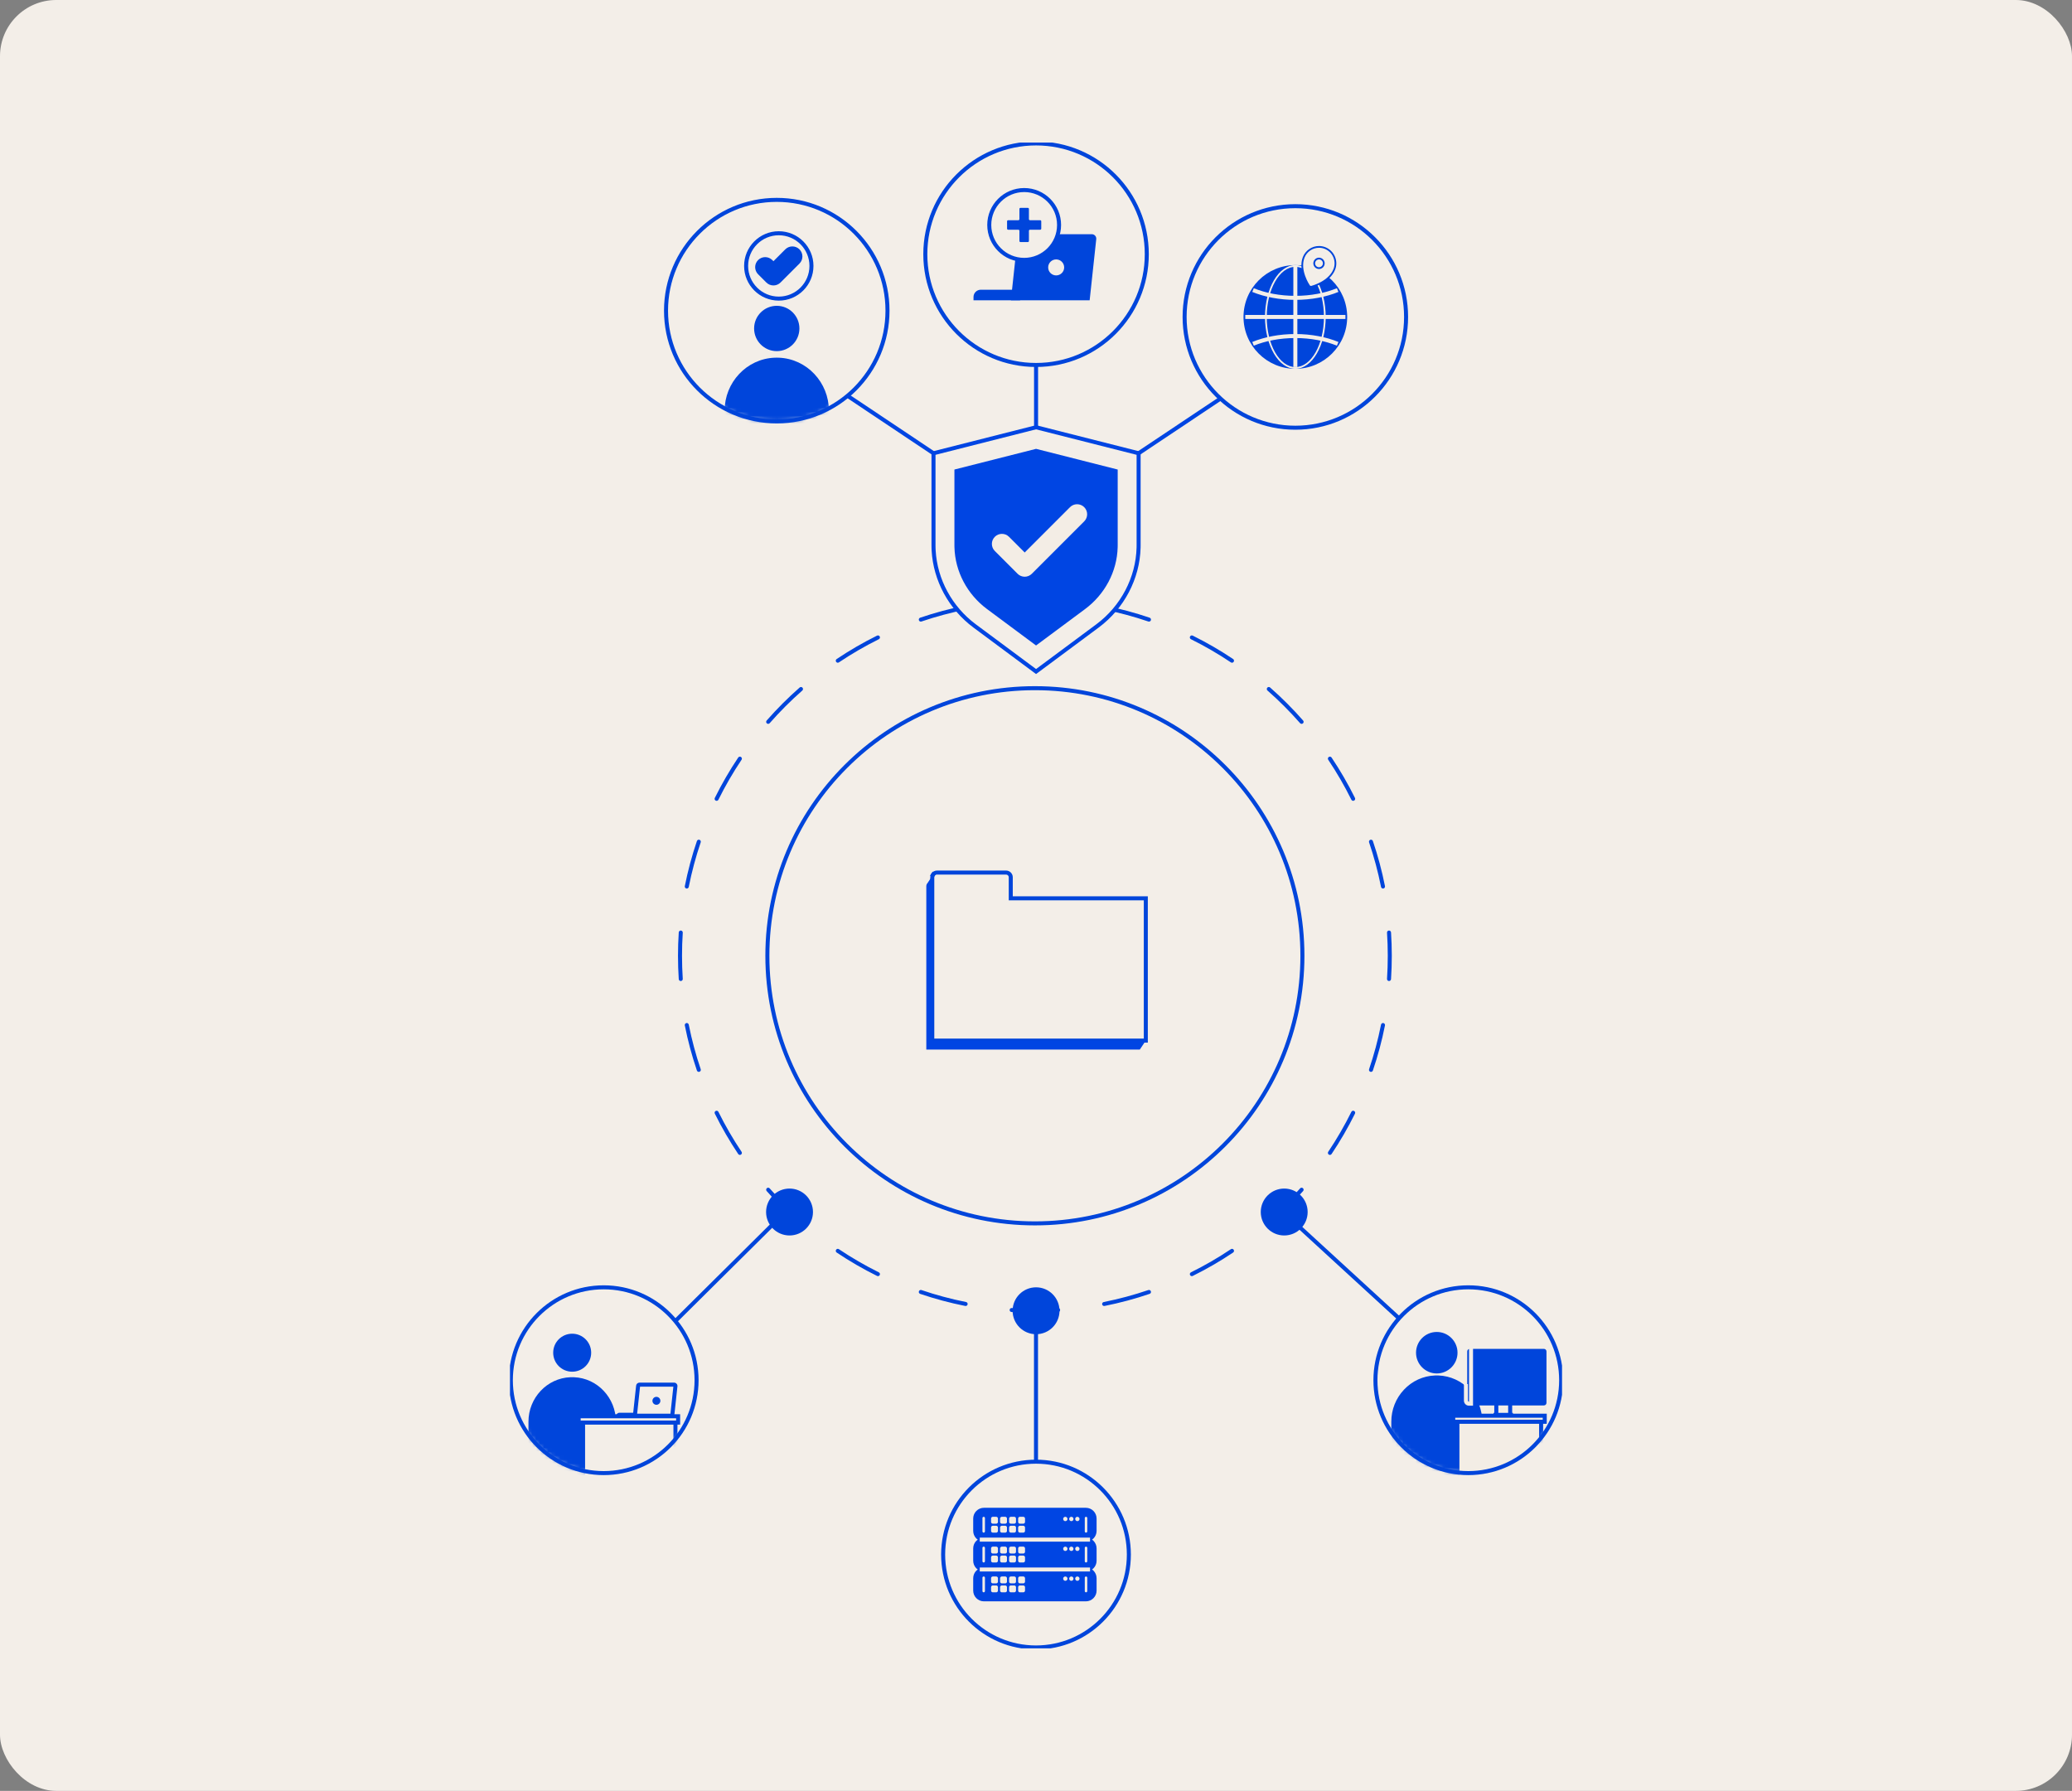 <svg width="516" height="446" viewBox="0 0 516 446" fill="none" xmlns="http://www.w3.org/2000/svg">
<rect x="0" y="0" width="516" height="446" fill="#808080" stroke="none"/>
<g clip-path="url(#clip0_24_25023)">
<path d="M611.366 0H0V446H611.366V0Z" fill="#F3EEE8"/>
<g clip-path="url(#clip1_24_25023)">
<path d="M257.724 326.434C208.992 326.434 169.346 286.775 169.346 238.027C169.346 189.279 208.992 149.62 257.724 149.62C306.457 149.62 346.103 189.279 346.103 238.027C346.103 286.775 306.457 326.434 257.724 326.434Z" fill="#F3EEE8"/>
<path d="M263.478 325.748C263.753 325.73 263.991 325.939 264.009 326.215C264.027 326.49 263.818 326.728 263.542 326.746C261.619 326.871 259.679 326.935 257.725 326.935C255.77 326.935 253.831 326.871 251.907 326.746C251.632 326.728 251.423 326.49 251.44 326.215C251.458 325.939 251.696 325.73 251.972 325.748C253.874 325.872 255.792 325.935 257.725 325.935C259.657 325.935 261.576 325.872 263.478 325.748ZM228.839 321.588C228.928 321.327 229.211 321.187 229.473 321.275C233.075 322.502 236.782 323.501 240.576 324.255C240.847 324.309 241.022 324.571 240.969 324.842C240.915 325.113 240.652 325.289 240.381 325.235C236.543 324.473 232.794 323.462 229.15 322.222C228.889 322.133 228.75 321.849 228.839 321.588ZM285.976 321.275C286.237 321.186 286.521 321.326 286.61 321.588C286.699 321.849 286.559 322.133 286.298 322.222C282.654 323.462 278.905 324.473 275.067 325.235C274.797 325.289 274.533 325.113 274.479 324.842C274.426 324.571 274.602 324.309 274.873 324.255C278.667 323.501 282.373 322.502 285.976 321.275ZM208.222 311.233C208.375 311.004 208.687 310.943 208.916 311.097C212.091 313.226 215.412 315.154 218.86 316.862C219.108 316.985 219.209 317.285 219.087 317.532C218.964 317.78 218.664 317.88 218.417 317.758C214.929 316.03 211.57 314.081 208.358 311.928C208.129 311.774 208.068 311.463 208.222 311.233ZM306.533 311.097C306.762 310.943 307.073 311.004 307.227 311.233C307.38 311.463 307.319 311.774 307.09 311.928C303.879 314.081 300.52 316.03 297.032 317.758C296.785 317.88 296.485 317.78 296.362 317.532C296.24 317.285 296.341 316.985 296.588 316.862C300.036 315.154 303.358 313.226 306.533 311.097ZM190.972 295.909C191.179 295.727 191.496 295.749 191.678 295.956C194.208 298.839 196.923 301.555 199.805 304.086C200.012 304.268 200.032 304.585 199.85 304.792C199.667 304.999 199.352 305.02 199.145 304.838C196.23 302.278 193.484 299.531 190.926 296.615C190.744 296.408 190.764 296.091 190.972 295.909ZM323.771 295.956C323.954 295.749 324.269 295.728 324.477 295.91C324.684 296.092 324.705 296.408 324.522 296.615C321.964 299.531 319.219 302.278 316.305 304.838C316.097 305.02 315.781 304.999 315.599 304.792C315.416 304.585 315.437 304.268 315.645 304.086C318.526 301.555 321.242 298.839 323.771 295.956ZM178.24 276.668C178.488 276.546 178.788 276.646 178.91 276.894C180.617 280.343 182.544 283.665 184.672 286.841C184.825 287.07 184.763 287.38 184.534 287.534C184.305 287.688 183.995 287.627 183.841 287.397C181.689 284.185 179.74 280.825 178.014 277.337C177.892 277.09 177.993 276.79 178.24 276.668ZM336.538 276.894C336.661 276.646 336.961 276.546 337.208 276.668C337.455 276.79 337.557 277.089 337.435 277.337C335.708 280.825 333.76 284.185 331.608 287.397C331.455 287.627 331.143 287.689 330.914 287.535C330.685 287.381 330.624 287.07 330.777 286.841C332.905 283.665 334.831 280.343 336.538 276.894ZM170.937 254.783C171.207 254.729 171.471 254.905 171.524 255.176C172.277 258.97 173.275 262.678 174.501 266.28C174.59 266.541 174.45 266.825 174.188 266.914C173.927 267.003 173.643 266.863 173.554 266.602C172.314 262.958 171.305 259.208 170.543 255.37C170.489 255.099 170.666 254.837 170.937 254.783ZM344.513 254.783C344.783 254.837 344.959 255.1 344.905 255.37C344.144 259.208 343.134 262.958 341.895 266.602C341.806 266.863 341.522 267.003 341.261 266.914C340.999 266.825 340.86 266.542 340.948 266.28C342.174 262.678 343.172 258.97 343.925 255.176C343.979 254.905 344.242 254.729 344.513 254.783ZM168.846 238.027C168.846 236.073 168.909 234.133 169.034 232.21C169.052 231.934 169.29 231.725 169.565 231.743C169.841 231.761 170.05 231.999 170.032 232.274C169.909 234.176 169.846 236.095 169.846 238.027C169.846 239.96 169.909 241.878 170.032 243.78C170.05 244.056 169.841 244.294 169.565 244.312C169.29 244.329 169.052 244.12 169.034 243.845C168.909 241.921 168.846 239.982 168.846 238.027ZM345.604 238.027C345.604 236.095 345.54 234.176 345.417 232.274C345.399 231.999 345.608 231.761 345.884 231.743C346.159 231.725 346.397 231.934 346.415 232.21C346.54 234.133 346.604 236.073 346.604 238.027C346.604 239.982 346.54 241.921 346.415 243.845C346.397 244.12 346.159 244.329 345.884 244.312C345.608 244.294 345.399 244.056 345.417 243.78C345.54 241.878 345.604 239.96 345.604 238.027ZM173.554 209.453C173.643 209.192 173.927 209.052 174.188 209.141C174.45 209.23 174.59 209.513 174.501 209.774C173.275 213.377 172.277 217.085 171.524 220.879C171.471 221.15 171.207 221.325 170.937 221.271C170.666 221.218 170.489 220.954 170.543 220.684C171.305 216.846 172.314 213.097 173.554 209.453ZM341.261 209.141C341.522 209.052 341.806 209.192 341.895 209.453C343.134 213.097 344.144 216.846 344.905 220.684C344.959 220.954 344.783 221.218 344.513 221.271C344.242 221.325 343.979 221.15 343.925 220.879C343.172 217.085 342.174 213.377 340.948 209.774C340.86 209.513 340.999 209.23 341.261 209.141ZM183.841 188.657C183.994 188.428 184.305 188.366 184.534 188.52C184.764 188.673 184.826 188.984 184.672 189.214C182.544 192.39 180.617 195.712 178.91 199.161C178.788 199.408 178.488 199.509 178.24 199.387C177.993 199.264 177.891 198.964 178.014 198.717C179.74 195.228 181.689 191.869 183.841 188.657ZM330.914 188.52C331.143 188.366 331.455 188.428 331.608 188.657C333.76 191.869 335.708 195.229 337.435 198.717C337.557 198.964 337.456 199.264 337.208 199.387C336.961 199.509 336.661 199.408 336.538 199.161C334.831 195.712 332.905 192.39 330.777 189.214C330.624 188.984 330.685 188.673 330.914 188.52ZM199.145 171.217C199.352 171.035 199.667 171.055 199.85 171.263C200.032 171.47 200.012 171.785 199.805 171.968C196.923 174.499 194.208 177.216 191.678 180.099C191.496 180.306 191.179 180.327 190.972 180.145C190.764 179.962 190.744 179.647 190.926 179.439C193.484 176.524 196.23 173.777 199.145 171.217ZM315.599 171.263C315.781 171.055 316.097 171.035 316.305 171.217C319.219 173.777 321.964 176.524 324.522 179.439C324.705 179.647 324.684 179.962 324.477 180.145C324.269 180.327 323.954 180.306 323.771 180.099C321.241 177.216 318.526 174.499 315.645 171.968C315.437 171.786 315.417 171.47 315.599 171.263ZM218.417 158.297C218.664 158.174 218.964 158.275 219.087 158.522C219.209 158.77 219.108 159.07 218.86 159.192C215.412 160.9 212.091 162.829 208.916 164.958C208.687 165.112 208.375 165.051 208.222 164.821C208.068 164.592 208.129 164.281 208.358 164.127C211.57 161.973 214.929 160.024 218.417 158.297ZM296.362 158.522C296.485 158.275 296.785 158.174 297.032 158.297C300.52 160.024 303.879 161.974 307.09 164.127C307.319 164.281 307.38 164.592 307.227 164.821C307.073 165.05 306.762 165.112 306.533 164.958C303.358 162.829 300.036 160.9 296.588 159.192C296.341 159.07 296.24 158.77 296.362 158.522ZM240.381 150.819C240.652 150.766 240.915 150.941 240.969 151.212C241.023 151.483 240.847 151.746 240.576 151.8C236.782 152.553 233.075 153.553 229.473 154.779C229.211 154.868 228.928 154.728 228.839 154.467C228.75 154.206 228.889 153.922 229.15 153.833C232.794 152.592 236.543 151.582 240.381 150.819ZM275.067 150.819C278.905 151.582 282.654 152.592 286.298 153.833C286.559 153.922 286.699 154.205 286.61 154.467C286.521 154.728 286.237 154.868 285.976 154.779C282.373 153.553 278.667 152.553 274.873 151.8C274.602 151.746 274.426 151.483 274.479 151.212C274.533 150.941 274.797 150.766 275.067 150.819ZM257.725 149.12C259.679 149.12 261.619 149.184 263.542 149.309C263.818 149.327 264.027 149.564 264.009 149.84C263.991 150.115 263.753 150.324 263.478 150.307C261.576 150.183 259.657 150.12 257.725 150.12C255.792 150.12 253.874 150.183 251.972 150.307C251.696 150.325 251.458 150.115 251.44 149.84C251.423 149.564 251.632 149.326 251.907 149.309C253.831 149.184 255.77 149.12 257.725 149.12Z" fill="#0045DB"/>
<path d="M258.015 106.341L233.168 112.816V136.463C233.168 136.673 233.171 136.884 233.176 137.093C233.361 144.771 237.104 151.898 243.101 156.477L258.015 167.864L272.928 156.477C278.925 151.898 282.668 144.771 282.854 137.093C282.859 136.884 282.861 136.673 282.861 136.463V112.816L258.015 106.341Z" fill="#F3EEE8"/>
<path d="M283.054 113.268L258.014 106.919L232.974 113.268V135.756C232.974 135.961 232.977 136.168 232.982 136.375L233.01 137.07C233.403 144.246 237.101 151.085 243.004 155.47L258.014 166.618L273.025 155.47C279.118 150.944 282.862 143.803 283.047 136.373L283.054 135.756V113.268ZM284.047 136.397C283.854 144.142 279.956 151.568 273.622 156.272L258.014 167.864L242.408 156.272C236.272 151.714 232.42 144.603 232.01 137.125L231.982 136.399C231.977 136.184 231.974 135.97 231.974 135.756V112.49L258.014 105.889L284.054 112.49V135.756C284.054 135.97 284.052 136.184 284.047 136.397Z" fill="#0045E3"/>
<path d="M258.014 111.78L237.684 116.934V135.756C237.684 135.924 237.686 136.091 237.691 136.258C237.842 142.369 240.905 148.042 245.812 151.686L258.014 160.75L270.217 151.686C275.124 148.042 278.187 142.369 278.338 136.258C278.343 136.091 278.345 135.924 278.345 135.756V116.934L258.014 111.78Z" fill="#0045E3"/>
<path d="M266.47 126.305C267.446 125.329 269.029 125.329 270.005 126.305C270.982 127.282 270.982 128.864 270.006 129.841L256.955 142.896C256.486 143.365 255.849 143.629 255.186 143.629C254.523 143.629 253.887 143.365 253.418 142.896L247.745 137.22C246.768 136.244 246.768 134.661 247.745 133.685C248.721 132.709 250.304 132.709 251.28 133.685L255.186 137.593L266.47 126.305Z" fill="#F3EDE5"/>
<path d="M257.724 304.67C294.518 304.67 324.346 274.833 324.346 238.027C324.346 201.221 294.518 171.384 257.724 171.384C220.93 171.384 191.103 201.221 191.103 238.027C191.103 274.833 220.93 304.67 257.724 304.67Z" fill="#F3EEE8"/>
<path d="M323.846 238.027C323.846 201.497 294.242 171.884 257.724 171.884C221.207 171.884 191.603 201.497 191.603 238.027C191.603 274.557 221.207 304.169 257.724 304.169C294.242 304.169 323.846 274.557 323.846 238.027ZM324.846 238.027C324.846 275.109 294.794 305.169 257.724 305.169C220.654 305.169 190.603 275.109 190.603 238.027C190.603 200.945 220.654 170.884 257.724 170.884C294.794 170.884 324.846 200.945 324.846 238.027Z" fill="#0045DB"/>
<path d="M283.854 225.952V259.147H232.172V219.536H249.06C249.704 219.536 250.222 220.058 250.222 220.698V225.952H283.854Z" fill="#0045DB"/>
<path d="M285.347 223.715V259.147H232.172V218.465C232.172 218.274 232.22 218.091 232.302 217.93L232.416 217.756C232.624 217.482 232.96 217.303 233.334 217.303H250.552C251.192 217.303 251.714 217.821 251.714 218.465V223.715H285.347Z" fill="#F3EEE8"/>
<path d="M251.214 218.465C251.214 218.098 250.917 217.803 250.553 217.803H233.334C233.125 217.803 232.938 217.901 232.82 218.049L232.739 218.174C232.696 218.264 232.672 218.364 232.672 218.465V258.647H284.847V224.215H251.214V218.465ZM252.214 223.215H285.847V259.647H231.672V218.465C231.672 218.19 231.74 217.929 231.857 217.702L231.869 217.679L231.883 217.658L231.996 217.484L232.018 217.453C232.318 217.058 232.799 216.803 233.334 216.803H250.553C251.467 216.803 252.214 217.544 252.214 218.465V223.215Z" fill="#0045DB"/>
<path d="M285.347 259.148L283.854 261.381H230.684V220.699C230.684 220.39 230.805 220.111 231.001 219.902L231.006 219.893L232.302 217.93C232.22 218.091 232.172 218.274 232.172 218.466V259.148H285.347Z" fill="#0045E3"/>
<path d="M233.107 217.609L232.721 218.202L232.449 218.622L231.611 218.077L231.883 217.657L231.997 217.483L232.268 217.064L233.107 217.609Z" fill="#0045DB"/>
<path d="M196.62 307.68C199.844 307.68 202.458 305.066 202.458 301.84C202.458 298.615 199.844 296 196.62 296C193.396 296 190.782 298.615 190.782 301.84C190.782 305.066 193.396 307.68 196.62 307.68Z" fill="#0045DB"/>
<path d="M319.813 307.68C323.037 307.68 325.651 305.066 325.651 301.84C325.651 298.615 323.037 296 319.813 296C316.589 296 313.975 298.615 313.975 301.84C313.975 305.066 316.589 307.68 319.813 307.68Z" fill="#0045DB"/>
<path d="M258.014 332.274C261.239 332.274 263.853 329.66 263.853 326.434C263.853 323.209 261.239 320.594 258.014 320.594C254.79 320.594 252.176 323.209 252.176 326.434C252.176 329.66 254.79 332.274 258.014 332.274Z" fill="#0045DB"/>
<path d="M257.5 331.774H258.5V364.517H257.5V331.774Z" fill="#0045DB"/>
<path d="M192.689 305.389L168.53 329.356L168.175 329.708L167.471 328.998L191.985 304.679L192.689 305.389Z" fill="#0045DB"/>
<path d="M348.746 327.953L349.114 328.292L348.438 329.028L348.069 328.69L323.28 305.95L323.956 305.214L348.746 327.953Z" fill="#0045DB"/>
<path d="M305.211 99.017L283.832 113.294L283.417 113.573L282.861 112.741L304.655 98.186L305.211 99.017Z" fill="#0045E3"/>
<path d="M233.168 112.741L232.613 113.573L210.826 99.017L211.382 98.186L233.168 112.741Z" fill="#0045E3"/>
<path d="M257.515 90.108H258.515V106.904H257.515V90.108Z" fill="#0045E3"/>
<path d="M258 410.282C270.772 410.282 281.126 399.925 281.126 387.149C281.126 374.373 270.772 364.016 258 364.016C245.228 364.016 234.875 374.373 234.875 387.149C234.875 399.925 245.228 410.282 258 410.282Z" fill="#F3EEE8"/>
<path d="M280.625 387.149C280.625 374.649 270.496 364.516 258 364.516C245.505 364.516 235.375 374.649 235.375 387.149C235.375 399.649 245.505 409.782 258 409.782C270.496 409.781 280.625 399.649 280.625 387.149ZM281.625 387.149C281.625 400.201 271.048 410.781 258 410.782C244.952 410.782 234.375 400.201 234.375 387.149C234.375 374.097 244.952 363.516 258 363.516C271.048 363.516 281.625 374.097 281.625 387.149Z" fill="#0045DB"/>
<path d="M270.412 390.865H245.036C243.835 390.865 242.861 391.84 242.861 393.042V396.121C242.861 397.323 243.835 398.298 245.036 398.298H270.412C271.614 398.298 272.588 397.323 272.588 396.121V393.042C272.588 391.84 271.614 390.865 270.412 390.865Z" fill="#0045E3"/>
<path d="M272.088 393.042C272.088 392.116 271.338 391.365 270.412 391.365H245.036C244.111 391.365 243.361 392.116 243.361 393.042V396.121C243.361 397.047 244.111 397.798 245.036 397.798H270.412C271.338 397.798 272.088 397.047 272.088 396.121V393.042ZM273.088 396.121C273.088 397.599 271.89 398.798 270.412 398.798H245.036C243.558 398.798 242.361 397.599 242.361 396.121V393.042C242.361 391.564 243.558 390.365 245.036 390.365H270.412C271.89 390.365 273.088 391.564 273.088 393.042V396.121Z" fill="#0045E3"/>
<path d="M265.303 393.689C265.602 393.689 265.844 393.447 265.844 393.148C265.844 392.849 265.602 392.607 265.303 392.607C265.005 392.607 264.763 392.849 264.763 393.148C264.763 393.447 265.005 393.689 265.303 393.689Z" fill="#F3EDE5"/>
<path d="M266.802 393.689C267.1 393.689 267.342 393.447 267.342 393.148C267.342 392.849 267.1 392.607 266.802 392.607C266.503 392.607 266.261 392.849 266.261 393.148C266.261 393.447 266.503 393.689 266.802 393.689Z" fill="#F3EDE5"/>
<path d="M268.3 393.689C268.599 393.689 268.841 393.447 268.841 393.148C268.841 392.849 268.599 392.607 268.3 392.607C268.002 392.607 267.76 392.849 267.76 393.148C267.76 393.447 268.002 393.689 268.3 393.689Z" fill="#F3EDE5"/>
<path d="M245.288 392.92C245.288 392.747 245.148 392.607 244.975 392.607C244.803 392.607 244.663 392.747 244.663 392.92V396.243C244.663 396.415 244.803 396.555 244.975 396.555C245.148 396.555 245.288 396.415 245.288 396.243V392.92Z" fill="#F3EDE5"/>
<path d="M248.091 392.607H247.244C247.003 392.607 246.809 392.802 246.809 393.043V393.89C246.809 394.13 247.003 394.325 247.244 394.325H248.091C248.331 394.325 248.526 394.13 248.526 393.89V393.043C248.526 392.802 248.331 392.607 248.091 392.607Z" fill="#F3EDE5"/>
<path d="M250.338 392.607H249.491C249.251 392.607 249.056 392.802 249.056 393.043V393.89C249.056 394.13 249.251 394.325 249.491 394.325H250.338C250.578 394.325 250.773 394.13 250.773 393.89V393.043C250.773 392.802 250.578 392.607 250.338 392.607Z" fill="#F3EDE5"/>
<path d="M252.585 392.607H251.738C251.498 392.607 251.303 392.802 251.303 393.043V393.89C251.303 394.13 251.498 394.325 251.738 394.325H252.585C252.826 394.325 253.02 394.13 253.02 393.89V393.043C253.02 392.802 252.826 392.607 252.585 392.607Z" fill="#F3EDE5"/>
<path d="M254.833 392.607H253.986C253.745 392.607 253.551 392.802 253.551 393.043V393.89C253.551 394.13 253.745 394.325 253.986 394.325H254.833C255.073 394.325 255.268 394.13 255.268 393.89V393.043C255.268 392.802 255.073 392.607 254.833 392.607Z" fill="#F3EDE5"/>
<path d="M248.091 394.837H247.244C247.003 394.837 246.809 395.032 246.809 395.273V396.12C246.809 396.36 247.003 396.555 247.244 396.555H248.091C248.331 396.555 248.526 396.36 248.526 396.12V395.273C248.526 395.032 248.331 394.837 248.091 394.837Z" fill="#F3EDE5"/>
<path d="M250.338 394.837H249.491C249.251 394.837 249.056 395.032 249.056 395.273V396.12C249.056 396.36 249.251 396.555 249.491 396.555H250.338C250.578 396.555 250.773 396.36 250.773 396.12V395.273C250.773 395.032 250.578 394.837 250.338 394.837Z" fill="#F3EDE5"/>
<path d="M252.585 394.837H251.738C251.498 394.837 251.303 395.032 251.303 395.273V396.12C251.303 396.36 251.498 396.555 251.738 396.555H252.585C252.826 396.555 253.02 396.36 253.02 396.12V395.273C253.02 395.032 252.826 394.837 252.585 394.837Z" fill="#F3EDE5"/>
<path d="M254.833 394.837H253.986C253.745 394.837 253.551 395.032 253.551 395.273V396.12C253.551 396.36 253.745 396.555 253.986 396.555H254.833C255.073 396.555 255.268 396.36 255.268 396.12V395.273C255.268 395.032 255.073 394.837 254.833 394.837Z" fill="#F3EDE5"/>
<path d="M270.772 392.92C270.772 392.747 270.632 392.607 270.46 392.607C270.287 392.607 270.148 392.747 270.148 392.92V396.243C270.148 396.415 270.287 396.555 270.46 396.555C270.632 396.555 270.772 396.415 270.772 396.243V392.92Z" fill="#F3EDE5"/>
<path d="M270.412 383.433H245.036C243.835 383.433 242.861 384.407 242.861 385.609V388.689C242.861 389.891 243.835 390.865 245.036 390.865H270.412C271.614 390.865 272.588 389.891 272.588 388.689V385.609C272.588 384.407 271.614 383.433 270.412 383.433Z" fill="#0045E3"/>
<path d="M272.088 385.609C272.088 384.683 271.338 383.933 270.412 383.933H245.036C244.111 383.933 243.361 384.683 243.361 385.609V388.688C243.361 389.614 244.111 390.365 245.036 390.365H270.412C271.338 390.365 272.088 389.614 272.088 388.688V385.609ZM273.088 388.688C273.088 390.166 271.89 391.365 270.412 391.365H245.036C243.558 391.365 242.361 390.166 242.361 388.688V385.609C242.361 384.131 243.558 382.933 245.036 382.933H270.412C271.89 382.933 273.088 384.131 273.088 385.609V388.688Z" fill="#0045E3"/>
<path d="M271.456 390.365V391.365H243.993V390.365H271.456Z" fill="#F3EDE5"/>
<path d="M265.303 386.256C265.602 386.256 265.844 386.014 265.844 385.715C265.844 385.417 265.602 385.175 265.303 385.175C265.005 385.175 264.763 385.417 264.763 385.715C264.763 386.014 265.005 386.256 265.303 386.256Z" fill="#F3EDE5"/>
<path d="M266.802 386.256C267.1 386.256 267.342 386.014 267.342 385.715C267.342 385.417 267.1 385.175 266.802 385.175C266.503 385.175 266.261 385.417 266.261 385.715C266.261 386.014 266.503 386.256 266.802 386.256Z" fill="#F3EDE5"/>
<path d="M268.3 386.256C268.599 386.256 268.841 386.014 268.841 385.715C268.841 385.417 268.599 385.175 268.3 385.175C268.002 385.175 267.76 385.417 267.76 385.715C267.76 386.014 268.002 386.256 268.3 386.256Z" fill="#F3EDE5"/>
<path d="M245.288 385.487C245.288 385.315 245.148 385.175 244.975 385.175C244.803 385.175 244.663 385.315 244.663 385.487V388.81C244.663 388.983 244.803 389.123 244.975 389.123C245.148 389.123 245.288 388.983 245.288 388.81V385.487Z" fill="#F3EDE5"/>
<path d="M248.091 385.175H247.244C247.003 385.175 246.809 385.37 246.809 385.61V386.457C246.809 386.698 247.003 386.893 247.244 386.893H248.091C248.331 386.893 248.526 386.698 248.526 386.457V385.61C248.526 385.37 248.331 385.175 248.091 385.175Z" fill="#F3EDE5"/>
<path d="M250.338 385.175H249.491C249.251 385.175 249.056 385.37 249.056 385.61V386.457C249.056 386.698 249.251 386.893 249.491 386.893H250.338C250.578 386.893 250.773 386.698 250.773 386.457V385.61C250.773 385.37 250.578 385.175 250.338 385.175Z" fill="#F3EDE5"/>
<path d="M252.585 385.175H251.738C251.498 385.175 251.303 385.37 251.303 385.61V386.457C251.303 386.698 251.498 386.893 251.738 386.893H252.585C252.826 386.893 253.02 386.698 253.02 386.457V385.61C253.02 385.37 252.826 385.175 252.585 385.175Z" fill="#F3EDE5"/>
<path d="M254.833 385.175H253.986C253.745 385.175 253.551 385.37 253.551 385.61V386.457C253.551 386.698 253.745 386.893 253.986 386.893H254.833C255.073 386.893 255.268 386.698 255.268 386.457V385.61C255.268 385.37 255.073 385.175 254.833 385.175Z" fill="#F3EDE5"/>
<path d="M248.091 387.405H247.244C247.003 387.405 246.809 387.6 246.809 387.84V388.687C246.809 388.928 247.003 389.123 247.244 389.123H248.091C248.331 389.123 248.526 388.928 248.526 388.687V387.84C248.526 387.6 248.331 387.405 248.091 387.405Z" fill="#F3EDE5"/>
<path d="M250.338 387.405H249.491C249.251 387.405 249.056 387.6 249.056 387.84V388.687C249.056 388.928 249.251 389.123 249.491 389.123H250.338C250.578 389.123 250.773 388.928 250.773 388.687V387.84C250.773 387.6 250.578 387.405 250.338 387.405Z" fill="#F3EDE5"/>
<path d="M252.585 387.405H251.738C251.498 387.405 251.303 387.6 251.303 387.84V388.687C251.303 388.928 251.498 389.123 251.738 389.123H252.585C252.826 389.123 253.02 388.928 253.02 388.687V387.84C253.02 387.6 252.826 387.405 252.585 387.405Z" fill="#F3EDE5"/>
<path d="M254.833 387.405H253.986C253.745 387.405 253.551 387.6 253.551 387.84V388.687C253.551 388.928 253.745 389.123 253.986 389.123H254.833C255.073 389.123 255.268 388.928 255.268 388.687V387.84C255.268 387.6 255.073 387.405 254.833 387.405Z" fill="#F3EDE5"/>
<path d="M270.772 385.487C270.772 385.315 270.632 385.175 270.46 385.175C270.287 385.175 270.148 385.315 270.148 385.487V388.81C270.148 388.983 270.287 389.123 270.46 389.123C270.632 389.123 270.772 388.983 270.772 388.81V385.487Z" fill="#F3EDE5"/>
<path d="M270.412 376H245.036C243.835 376 242.861 376.975 242.861 378.177V381.256C242.861 382.458 243.835 383.433 245.036 383.433H270.412C271.614 383.433 272.588 382.458 272.588 381.256V378.177C272.588 376.975 271.614 376 270.412 376Z" fill="#0045E3"/>
<path d="M272.088 378.177C272.088 377.251 271.338 376.5 270.412 376.5H245.036C244.111 376.5 243.361 377.251 243.361 378.177V381.256C243.361 382.182 244.111 382.933 245.036 382.933H270.412C271.338 382.933 272.088 382.182 272.088 381.256V378.177ZM273.088 381.256C273.088 382.734 271.89 383.933 270.412 383.933H245.036C243.558 383.933 242.361 382.734 242.361 381.256V378.177C242.361 376.699 243.558 375.5 245.036 375.5H270.412C271.89 375.5 273.088 376.699 273.088 378.177V381.256Z" fill="#0045E3"/>
<path d="M271.456 382.933V383.933H243.993V382.933H271.456Z" fill="#F3EDE5"/>
<path d="M265.303 378.824C265.602 378.824 265.844 378.582 265.844 378.283C265.844 377.985 265.602 377.743 265.303 377.743C265.005 377.743 264.763 377.985 264.763 378.283C264.763 378.582 265.005 378.824 265.303 378.824Z" fill="#F3EDE5"/>
<path d="M266.802 378.824C267.1 378.824 267.342 378.582 267.342 378.283C267.342 377.985 267.1 377.743 266.802 377.743C266.503 377.743 266.261 377.985 266.261 378.283C266.261 378.582 266.503 378.824 266.802 378.824Z" fill="#F3EDE5"/>
<path d="M268.3 378.824C268.599 378.824 268.841 378.582 268.841 378.283C268.841 377.985 268.599 377.743 268.3 377.743C268.002 377.743 267.76 377.985 267.76 378.283C267.76 378.582 268.002 378.824 268.3 378.824Z" fill="#F3EDE5"/>
<path d="M245.288 378.055C245.288 377.882 245.148 377.743 244.975 377.743C244.803 377.743 244.663 377.882 244.663 378.055V381.378C244.663 381.551 244.803 381.69 244.975 381.69C245.148 381.69 245.288 381.551 245.288 381.378V378.055Z" fill="#F3EDE5"/>
<path d="M248.091 377.743H247.244C247.003 377.743 246.809 377.938 246.809 378.178V379.025C246.809 379.266 247.003 379.46 247.244 379.46H248.091C248.331 379.46 248.526 379.266 248.526 379.025V378.178C248.526 377.938 248.331 377.743 248.091 377.743Z" fill="#F3EDE5"/>
<path d="M250.338 377.743H249.491C249.251 377.743 249.056 377.938 249.056 378.178V379.025C249.056 379.266 249.251 379.46 249.491 379.46H250.338C250.578 379.46 250.773 379.266 250.773 379.025V378.178C250.773 377.938 250.578 377.743 250.338 377.743Z" fill="#F3EDE5"/>
<path d="M252.585 377.743H251.738C251.498 377.743 251.303 377.938 251.303 378.178V379.025C251.303 379.266 251.498 379.46 251.738 379.46H252.585C252.826 379.46 253.02 379.266 253.02 379.025V378.178C253.02 377.938 252.826 377.743 252.585 377.743Z" fill="#F3EDE5"/>
<path d="M254.833 377.743H253.986C253.745 377.743 253.551 377.938 253.551 378.178V379.025C253.551 379.266 253.745 379.46 253.986 379.46H254.833C255.073 379.46 255.268 379.266 255.268 379.025V378.178C255.268 377.938 255.073 377.743 254.833 377.743Z" fill="#F3EDE5"/>
<path d="M248.091 379.973H247.244C247.003 379.973 246.809 380.168 246.809 380.408V381.255C246.809 381.496 247.003 381.69 247.244 381.69H248.091C248.331 381.69 248.526 381.496 248.526 381.255V380.408C248.526 380.168 248.331 379.973 248.091 379.973Z" fill="#F3EDE5"/>
<path d="M250.338 379.973H249.491C249.251 379.973 249.056 380.168 249.056 380.408V381.255C249.056 381.496 249.251 381.69 249.491 381.69H250.338C250.578 381.69 250.773 381.496 250.773 381.255V380.408C250.773 380.168 250.578 379.973 250.338 379.973Z" fill="#F3EDE5"/>
<path d="M252.585 379.973H251.738C251.498 379.973 251.303 380.168 251.303 380.408V381.255C251.303 381.496 251.498 381.69 251.738 381.69H252.585C252.826 381.69 253.02 381.496 253.02 381.255V380.408C253.02 380.168 252.826 379.973 252.585 379.973Z" fill="#F3EDE5"/>
<path d="M254.833 379.973H253.986C253.745 379.973 253.551 380.168 253.551 380.408V381.255C253.551 381.496 253.745 381.69 253.986 381.69H254.833C255.073 381.69 255.268 381.496 255.268 381.255V380.408C255.268 380.168 255.073 379.973 254.833 379.973Z" fill="#F3EDE5"/>
<path d="M270.772 378.055C270.772 377.882 270.632 377.743 270.46 377.743C270.287 377.743 270.148 377.882 270.148 378.055V381.378C270.148 381.551 270.287 381.69 270.46 381.69C270.632 381.69 270.772 381.551 270.772 381.378V378.055Z" fill="#F3EDE5"/>
<path d="M150.343 366.86C163.115 366.86 173.469 356.503 173.469 343.727C173.469 330.951 163.115 320.594 150.343 320.594C137.571 320.594 127.218 330.951 127.218 343.727C127.218 356.503 137.571 366.86 150.343 366.86Z" fill="#F3EEE8"/>
<mask id="mask0_24_25023" style="mask-type:luminance" maskUnits="userSpaceOnUse" x="127" y="320" width="47" height="47">
<path d="M150.343 366.86C163.115 366.86 173.469 356.503 173.469 343.727C173.469 330.951 163.115 320.594 150.343 320.594C137.571 320.594 127.218 330.951 127.218 343.727C127.218 356.503 137.571 366.86 150.343 366.86Z" fill="white"/>
</mask>
<g mask="url(#mask0_24_25023)">
<path d="M142.494 341.61C145.107 341.61 147.224 339.492 147.224 336.878C147.224 334.265 145.107 332.146 142.494 332.146C139.881 332.146 137.763 334.265 137.763 336.878C137.763 339.492 139.881 341.61 142.494 341.61Z" fill="#0045DB"/>
<path d="M142.493 342.975C142.349 342.975 142.206 342.977 142.063 342.983C136.19 343.202 131.606 348.167 131.606 354.046V371.028H153.382V354.046C153.382 348.167 148.797 343.203 142.924 342.983C142.781 342.977 142.637 342.975 142.493 342.975Z" fill="#0045DB"/>
<path d="M154.245 351.831H158.793V352.703H153.466V352.61C153.466 352.18 153.815 351.831 154.245 351.831Z" fill="#0045DB"/>
<path d="M159.246 344.831H167.876C168.075 344.831 168.229 345.003 168.208 345.2L167.413 352.565H158.112L158.914 345.129C158.933 344.959 159.076 344.831 159.246 344.831Z" fill="#F3EEE8"/>
<path d="M167.876 344.331C168.372 344.331 168.758 344.761 168.705 345.253L167.862 353.065H157.556L158.417 345.075C158.463 344.652 158.82 344.331 159.246 344.331H167.876ZM158.669 352.065H166.964L167.691 345.331H159.396L158.669 352.065Z" fill="#0045DB"/>
<path d="M163.468 349.847C164.014 349.847 164.457 349.404 164.457 348.857C164.457 348.311 164.014 347.868 163.468 347.868C162.922 347.868 162.479 348.311 162.479 348.857C162.479 349.404 162.922 349.847 163.468 349.847Z" fill="#0045DB"/>
<path d="M168.875 352.704H144.107V354.284H168.875V352.704Z" fill="#F3EEE8"/>
<path d="M169.375 352.204V354.785H143.607V352.204H169.375ZM144.607 353.785H168.375V353.204H144.607V353.785Z" fill="#0045DB"/>
<path d="M168.21 354.285H145.206V368.296H168.21V354.285Z" fill="#F3EEE8"/>
<path d="M168.71 353.785V368.796H144.706V353.785H168.71ZM145.706 367.796H167.71V354.785H145.706V367.796Z" fill="#0045DB"/>
</g>
<path d="M172.969 343.727C172.968 331.227 162.839 321.094 150.344 321.094C137.848 321.094 127.718 331.227 127.718 343.727C127.718 356.227 137.848 366.36 150.344 366.36C162.839 366.36 172.969 356.227 172.969 343.727ZM173.969 343.727C173.969 356.779 163.391 367.36 150.344 367.36C137.295 367.36 126.718 356.779 126.718 343.727C126.718 330.675 137.295 320.094 150.344 320.094C163.391 320.094 173.968 330.675 173.969 343.727Z" fill="#0045DB"/>
<path d="M365.657 366.86C378.429 366.86 388.782 356.503 388.782 343.727C388.782 330.951 378.429 320.594 365.657 320.594C352.885 320.594 342.531 330.951 342.531 343.727C342.531 356.503 352.885 366.86 365.657 366.86Z" fill="#F3EEE8"/>
<mask id="mask1_24_25023" style="mask-type:luminance" maskUnits="userSpaceOnUse" x="342" y="320" width="47" height="47">
<path d="M365.657 366.86C378.429 366.86 388.782 356.503 388.782 343.727C388.782 330.951 378.429 320.594 365.657 320.594C352.885 320.594 342.531 330.951 342.531 343.727C342.531 356.503 352.885 366.86 365.657 366.86Z" fill="white"/>
</mask>
<g mask="url(#mask1_24_25023)">
<path d="M357.808 341.829C355.079 341.829 352.859 339.608 352.859 336.878C352.859 334.149 355.079 331.929 357.808 331.929C360.536 331.929 362.756 334.149 362.756 336.878C362.756 339.608 360.536 341.829 357.808 341.829Z" fill="#0045DB"/>
<path d="M357.808 332.146C360.421 332.146 362.539 334.265 362.539 336.878C362.539 339.492 360.421 341.611 357.808 341.611C355.195 341.611 353.077 339.492 353.077 336.878C353.077 334.265 355.195 332.146 357.808 332.146ZM357.808 331.711C354.959 331.711 352.642 334.029 352.642 336.878C352.642 339.728 354.959 342.046 357.808 342.046C360.656 342.046 362.974 339.728 362.974 336.878C362.974 334.029 360.656 331.711 357.808 331.711Z" fill="#0045DB"/>
<path d="M346.702 371.246V354.047C346.702 347.944 351.388 342.989 357.369 342.765C357.514 342.76 357.66 342.757 357.807 342.757C357.954 342.757 358.101 342.76 358.246 342.765C364.228 342.99 368.914 347.945 368.914 354.047V371.246H346.702Z" fill="#0045DB"/>
<path d="M357.807 342.975C357.951 342.975 358.095 342.978 358.238 342.983C364.111 343.203 368.696 348.167 368.696 354.047V371.029H346.92V354.046C346.92 348.167 351.504 343.202 357.377 342.983C357.52 342.978 357.663 342.975 357.807 342.975ZM357.807 342.54C357.658 342.54 357.509 342.542 357.361 342.548C354.418 342.658 351.672 343.917 349.629 346.094C347.601 348.255 346.485 351.079 346.485 354.046V371.464H369.131V354.047C369.131 351.079 368.015 348.255 365.987 346.095C363.944 343.918 361.198 342.658 358.255 342.548C358.106 342.542 357.957 342.54 357.807 342.54Z" fill="#0045DB"/>
<path d="M376.084 349.092H372.628V352.549H376.084V349.092Z" fill="#F3EEE8"/>
<path d="M376.584 348.592V353.049H372.128V348.592H376.584ZM373.128 352.049H375.584V349.592H373.128V352.049Z" fill="#0045DB"/>
<path d="M373.006 352.566C372.588 352.566 372.249 352.227 372.249 351.808V348.972C372.249 348.554 372.588 348.215 373.006 348.215L373.006 352.566Z" fill="#0045E3"/>
<path d="M376.781 351.851H371.93V352.957H376.781V351.851Z" fill="#0045E3"/>
<path d="M366.024 349.79C365.794 349.79 365.607 349.6 365.607 349.365V336.565C365.607 336.331 365.794 336.14 366.024 336.14H384.493C384.723 336.14 384.91 336.331 384.91 336.565V349.365C384.91 349.6 384.723 349.79 384.493 349.79H366.024Z" fill="#0045DB"/>
<path d="M384.493 336.358C384.603 336.358 384.693 336.45 384.693 336.565V349.365C384.693 349.48 384.603 349.572 384.493 349.572H366.024C365.914 349.572 365.825 349.48 365.825 349.365V336.565C365.825 336.45 365.914 336.358 366.024 336.358H384.493ZM384.493 335.922H366.024C365.674 335.922 365.39 336.211 365.39 336.565V349.365C365.39 349.72 365.674 350.008 366.024 350.008H384.493C384.843 350.008 385.128 349.72 385.128 349.365V336.565C385.128 336.211 384.843 335.922 384.493 335.922Z" fill="#0045DB"/>
<path d="M365.836 335.633H366.836V350.073H365.825C365.174 350.073 364.639 349.578 364.575 348.944L364.568 348.815V344.682H365.568V348.815L365.573 348.867C365.597 348.985 365.701 349.073 365.825 349.073H365.836V335.633Z" fill="#F3EEE8"/>
<path d="M384.693 352.565H361.905V354.079H384.693V352.565Z" fill="#F3EDE5"/>
<path d="M385.193 352.065V354.579H361.405V352.065H385.193ZM362.405 353.579H384.193V353.065H362.405V353.579Z" fill="#0045DB"/>
<path d="M383.793 354.079H362.946V368.37H383.793V354.079Z" fill="#F3EDE5"/>
<path d="M384.293 353.579V368.87H362.446V353.579H384.293ZM363.446 367.87H383.293V354.579H363.446V367.87Z" fill="#0045DB"/>
</g>
<path d="M388.282 343.727C388.282 331.227 378.153 321.094 365.657 321.094C353.162 321.094 343.032 331.227 343.031 343.727C343.031 356.227 353.162 366.36 365.657 366.36C378.153 366.36 388.282 356.227 388.282 343.727ZM389.282 343.727C389.282 356.779 378.705 367.36 365.657 367.36C352.609 367.36 342.031 356.779 342.031 343.727C342.032 330.675 352.609 320.094 365.657 320.094C378.705 320.094 389.282 330.675 389.282 343.727Z" fill="#0045DB"/>
<path d="M193.44 104.948C208.67 104.948 221.017 92.597 221.017 77.362C221.017 62.127 208.67 49.776 193.44 49.776C178.209 49.776 165.863 62.127 165.863 77.362C165.863 92.597 178.209 104.948 193.44 104.948Z" fill="#F3EEE8"/>
<mask id="mask2_24_25023" style="mask-type:luminance" maskUnits="userSpaceOnUse" x="165" y="49" width="57" height="56">
<path d="M193.44 104.948C208.67 104.948 221.017 92.597 221.017 77.362C221.017 62.127 208.67 49.776 193.44 49.776C178.209 49.776 165.863 62.127 165.863 77.362C165.863 92.597 178.209 104.948 193.44 104.948Z" fill="white"/>
</mask>
<g mask="url(#mask2_24_25023)">
<path d="M193.44 87.445C196.555 87.445 199.081 84.919 199.081 81.802C199.081 78.686 196.555 76.159 193.44 76.159C190.324 76.159 187.799 78.686 187.799 81.802C187.799 84.919 190.324 87.445 193.44 87.445Z" fill="#0045DB"/>
<path d="M193.438 89.072C193.267 89.072 193.096 89.076 192.926 89.082C185.923 89.344 180.456 95.264 180.456 102.275V106.483H206.424V102.275C206.424 95.264 200.957 89.345 193.953 89.082C193.783 89.076 193.611 89.072 193.438 89.072Z" fill="#0045DB"/>
<path d="M193.945 74.366C198.438 74.366 202.08 70.722 202.08 66.228C202.08 61.733 198.438 58.089 193.945 58.089C189.452 58.089 185.809 61.733 185.809 66.228C185.809 70.722 189.452 74.366 193.945 74.366Z" fill="#F3EEE8"/>
<path d="M201.581 66.228C201.581 62.009 198.162 58.589 193.945 58.589C189.728 58.589 186.309 62.009 186.309 66.228C186.309 70.447 189.728 73.866 193.945 73.866C198.161 73.866 201.58 70.446 201.581 66.228ZM202.581 66.228C202.58 70.998 198.714 74.866 193.945 74.866C189.176 74.866 185.309 70.998 185.309 66.228C185.309 61.457 189.175 57.589 193.945 57.589C198.714 57.589 202.581 61.458 202.581 66.228Z" fill="#0045DB"/>
<path d="M195.56 62.101C196.537 61.125 198.119 61.125 199.096 62.101C200.072 63.077 200.072 64.66 199.096 65.636L194.38 70.354C193.911 70.823 193.275 71.087 192.612 71.087C191.949 71.087 191.312 70.823 190.844 70.354L188.794 68.303C187.818 67.327 187.817 65.743 188.794 64.767C189.77 63.791 191.353 63.792 192.329 64.768L192.611 65.05L195.56 62.101Z" fill="#0045DB"/>
</g>
<path d="M220.517 77.362C220.517 62.403 208.394 50.276 193.44 50.276C178.486 50.276 166.363 62.403 166.363 77.362C166.363 92.321 178.486 104.448 193.44 104.448C208.394 104.448 220.517 92.321 220.517 77.362ZM221.517 77.362C221.517 92.873 208.947 105.448 193.44 105.448C177.933 105.448 165.363 92.873 165.363 77.362C165.363 61.85 177.933 49.276 193.44 49.276C208.947 49.276 221.517 61.85 221.517 77.362Z" fill="#0045DB"/>
<path d="M258.013 90.89C273.243 90.89 285.59 78.539 285.59 63.304C285.59 48.068 273.243 35.718 258.013 35.718C242.782 35.718 230.436 48.068 230.436 63.304C230.436 78.539 242.782 90.89 258.013 90.89Z" fill="#F3EEE8"/>
<path d="M285.09 63.304C285.09 48.344 272.967 36.218 258.013 36.218C243.059 36.218 230.936 48.344 230.936 63.304C230.936 78.263 243.059 90.39 258.013 90.39C272.967 90.39 285.09 78.263 285.09 63.304ZM286.09 63.304C286.09 78.815 273.52 91.39 258.013 91.39C242.506 91.39 229.936 78.815 229.936 63.304C229.936 47.792 242.506 35.218 258.013 35.218C273.52 35.218 286.09 47.792 286.09 63.304Z" fill="#0045DB"/>
<path d="M242.655 74.562V73.967C242.655 73.086 243.371 72.37 244.251 72.37H253.822V74.562H242.655Z" fill="#0045DB"/>
<path d="M253.604 72.587V74.344H242.872V73.966C242.872 73.205 243.49 72.587 244.251 72.587H253.604ZM254.039 72.152H244.251C243.251 72.152 242.437 72.966 242.437 73.966V74.78H254.039V72.152Z" fill="#0045DB"/>
<path d="M251.991 74.562L253.633 59.339C253.681 58.886 254.062 58.544 254.517 58.544H271.903C272.156 58.544 272.397 58.651 272.565 58.839C272.734 59.027 272.815 59.279 272.788 59.53L271.167 74.562H251.991Z" fill="#0045DB"/>
<path d="M271.903 58.762C272.303 58.762 272.615 59.109 272.572 59.507L270.971 74.344H252.233L253.849 59.362C253.886 59.021 254.174 58.762 254.517 58.762H271.903ZM271.903 58.327H254.517C253.951 58.327 253.477 58.752 253.416 59.316L251.8 74.298L251.748 74.78H271.362L271.404 74.391L273.004 59.553C273.038 59.241 272.937 58.928 272.727 58.694C272.518 58.461 272.217 58.327 271.903 58.327Z" fill="#0045DB"/>
<path d="M263.022 68.807C261.804 68.807 260.812 67.815 260.812 66.596C260.812 65.377 261.804 64.385 263.022 64.385C264.241 64.385 265.232 65.377 265.232 66.596C265.232 67.815 264.241 68.807 263.022 68.807Z" fill="#F3EEE8"/>
<path d="M263.022 64.603C264.123 64.603 265.015 65.495 265.015 66.596C265.015 67.696 264.123 68.589 263.022 68.589C261.922 68.589 261.03 67.696 261.03 66.596C261.03 65.495 261.922 64.603 263.022 64.603ZM263.022 64.168C261.684 64.168 260.595 65.257 260.595 66.596C260.595 67.935 261.684 69.024 263.022 69.024C264.361 69.024 265.45 67.935 265.45 66.596C265.45 65.257 264.361 64.168 263.022 64.168Z" fill="#0045DB"/>
<path d="M255.053 64.718C259.853 64.718 263.745 60.826 263.745 56.024C263.745 51.222 259.853 47.329 255.053 47.329C250.253 47.329 246.361 51.222 246.361 56.024C246.361 60.826 250.253 64.718 255.053 64.718Z" fill="#F3EEE8"/>
<path d="M263.245 56.023C263.245 51.498 259.577 47.829 255.053 47.829C250.529 47.829 246.861 51.498 246.861 56.023C246.861 60.549 250.529 64.219 255.053 64.219C259.577 64.219 263.245 60.549 263.245 56.023ZM264.245 56.023C264.245 61.101 260.129 65.219 255.053 65.219C249.976 65.219 245.861 61.101 245.861 56.023C245.861 50.946 249.976 46.829 255.053 46.829C260.129 46.829 264.245 50.946 264.245 56.023Z" fill="#0045DB"/>
<path d="M259.31 55.105V56.944C259.31 57.09 259.192 57.209 259.046 57.209H256.5C256.354 57.209 256.236 57.327 256.236 57.472V60.018C256.236 60.164 256.118 60.282 255.972 60.282H254.134C253.989 60.282 253.871 60.164 253.871 60.018V57.472C253.871 57.327 253.752 57.209 253.607 57.209H251.06C250.915 57.209 250.796 57.09 250.796 56.944V55.105C250.796 54.959 250.915 54.841 251.06 54.841H253.607C253.752 54.841 253.871 54.722 253.871 54.577V52.03C253.871 51.884 253.989 51.766 254.134 51.766H255.972C256.118 51.766 256.236 51.884 256.236 52.03V54.577C256.236 54.722 256.354 54.841 256.5 54.841H259.046C259.192 54.841 259.31 54.959 259.31 55.105Z" fill="#0045DB"/>
<path d="M322.586 106.519C337.817 106.519 350.163 94.168 350.163 78.933C350.163 63.698 337.817 51.347 322.586 51.347C307.356 51.347 295.009 63.698 295.009 78.933C295.009 94.168 307.356 106.519 322.586 106.519Z" fill="#F3EEE8"/>
<path d="M349.663 78.933C349.663 63.974 337.54 51.847 322.586 51.847C307.632 51.847 295.509 63.974 295.509 78.933C295.509 93.892 307.632 106.019 322.586 106.019C337.54 106.019 349.663 93.892 349.663 78.933ZM350.663 78.933C350.663 94.444 338.093 107.019 322.586 107.019C307.079 107.019 294.509 94.444 294.509 78.933C294.509 63.422 307.079 50.847 322.586 50.847C338.093 50.847 350.663 63.422 350.663 78.933Z" fill="#0045DB"/>
<path d="M322.586 91.629C315.588 91.629 309.895 85.934 309.895 78.933C309.895 71.933 315.588 66.238 322.586 66.238C329.584 66.238 335.278 71.933 335.278 78.933C335.278 85.934 329.584 91.629 322.586 91.629Z" fill="#0045DB"/>
<path d="M322.586 66.455C329.475 66.455 335.06 72.042 335.06 78.933C335.06 85.825 329.475 91.411 322.586 91.411C315.697 91.411 310.112 85.825 310.112 78.933C310.112 72.042 315.697 66.455 322.586 66.455ZM322.586 66.02C315.468 66.02 309.677 71.813 309.677 78.933C309.677 86.053 315.468 91.846 322.586 91.846C329.704 91.846 335.495 86.053 335.495 78.933C335.495 71.813 329.704 66.02 322.586 66.02Z" fill="#0045DB"/>
<path d="M322.586 66.455C326.519 66.455 329.708 72.042 329.708 78.933C329.708 85.825 326.519 91.411 322.586 91.411C318.653 91.411 315.464 85.825 315.464 78.933C315.464 72.042 318.653 66.455 322.586 66.455ZM322.586 66.02C318.419 66.02 315.029 71.813 315.029 78.933C315.029 86.053 318.419 91.846 322.586 91.846C326.753 91.846 330.143 86.053 330.143 78.933C330.143 71.813 326.753 66.02 322.586 66.02Z" fill="#F3EEE8"/>
<path d="M333.127 72.239L333.316 72.702C330.262 73.95 326.565 74.678 322.586 74.678C318.607 74.678 314.91 73.95 311.855 72.702L312.234 71.776C315.158 72.971 318.725 73.678 322.586 73.678C326.447 73.678 330.014 72.971 332.938 71.776L333.127 72.239Z" fill="#F3EEE8"/>
<path d="M322.586 83.188C326.565 83.188 330.262 83.916 333.316 85.165L333.127 85.627L332.938 86.09C330.014 84.896 326.447 84.188 322.586 84.188C318.725 84.188 315.158 84.896 312.234 86.09L311.855 85.165C314.91 83.916 318.607 83.188 322.586 83.188Z" fill="#F3EEE8"/>
<path d="M323.086 66.455V91.411H322.086V66.455H323.086Z" fill="#F3EEE8"/>
<path d="M335.059 78.433V79.433H310.112V78.433H335.059Z" fill="#F3EEE8"/>
<path d="M326.476 71.426C326.287 71.426 326.111 71.333 326.005 71.177C325.899 71.023 323.424 67.353 324.647 64.127C325.25 62.546 326.79 61.483 328.481 61.483C328.976 61.483 329.463 61.573 329.93 61.749C332.038 62.553 333.104 64.923 332.306 67.033C331.085 70.252 326.798 71.363 326.616 71.409C326.571 71.42 326.524 71.426 326.476 71.426ZM328.477 64.387C327.985 64.387 327.537 64.697 327.362 65.157C327.249 65.455 327.259 65.779 327.389 66.07C327.52 66.36 327.756 66.582 328.054 66.695C328.19 66.747 328.333 66.774 328.477 66.774C328.969 66.774 329.417 66.464 329.592 66.003C329.705 65.705 329.695 65.381 329.565 65.091C329.434 64.8 329.198 64.578 328.9 64.465C328.764 64.413 328.622 64.387 328.477 64.387Z" fill="#F3EEE8"/>
<path d="M328.48 61.702C328.936 61.702 329.401 61.782 329.853 61.953C331.853 62.715 332.86 64.953 332.103 66.956C330.926 70.06 326.741 71.153 326.563 71.198C326.534 71.205 326.505 71.209 326.476 71.209C326.361 71.209 326.251 71.152 326.185 71.054C326.081 70.903 323.674 67.308 324.851 64.204C325.441 62.655 326.915 61.702 328.48 61.702ZM328.477 66.992C329.046 66.992 329.582 66.644 329.795 66.081C330.072 65.352 329.705 64.538 328.977 64.261C328.812 64.199 328.643 64.169 328.477 64.169C327.908 64.169 327.372 64.516 327.158 65.08C326.882 65.808 327.249 66.623 327.977 66.899C328.141 66.962 328.311 66.992 328.477 66.992ZM328.48 61.266C326.7 61.266 325.078 62.385 324.444 64.05C323.185 67.371 325.717 71.141 325.825 71.3C325.972 71.515 326.215 71.644 326.476 71.644C326.541 71.644 326.607 71.636 326.67 71.62C326.856 71.573 331.25 70.432 332.51 67.111C333.35 64.888 332.227 62.392 330.007 61.547C329.515 61.36 329.001 61.266 328.48 61.266ZM328.477 66.556C328.359 66.556 328.243 66.535 328.131 66.492C327.888 66.4 327.695 66.218 327.588 65.981C327.481 65.743 327.473 65.478 327.565 65.234C327.708 64.858 328.075 64.605 328.477 64.605C328.595 64.605 328.711 64.626 328.823 64.668C329.325 64.859 329.579 65.424 329.389 65.926C329.246 66.303 328.879 66.556 328.477 66.556Z" fill="#0045DB"/>
</g>
</g>
<defs>
<clipPath id="clip0_24_25023">
<rect width="516" height="446" rx="14" fill="white"/>
</clipPath>
<clipPath id="clip1_24_25023">
<rect width="262" height="375" fill="white" transform="translate(127 35.5)"/>
</clipPath>
</defs>
</svg>
